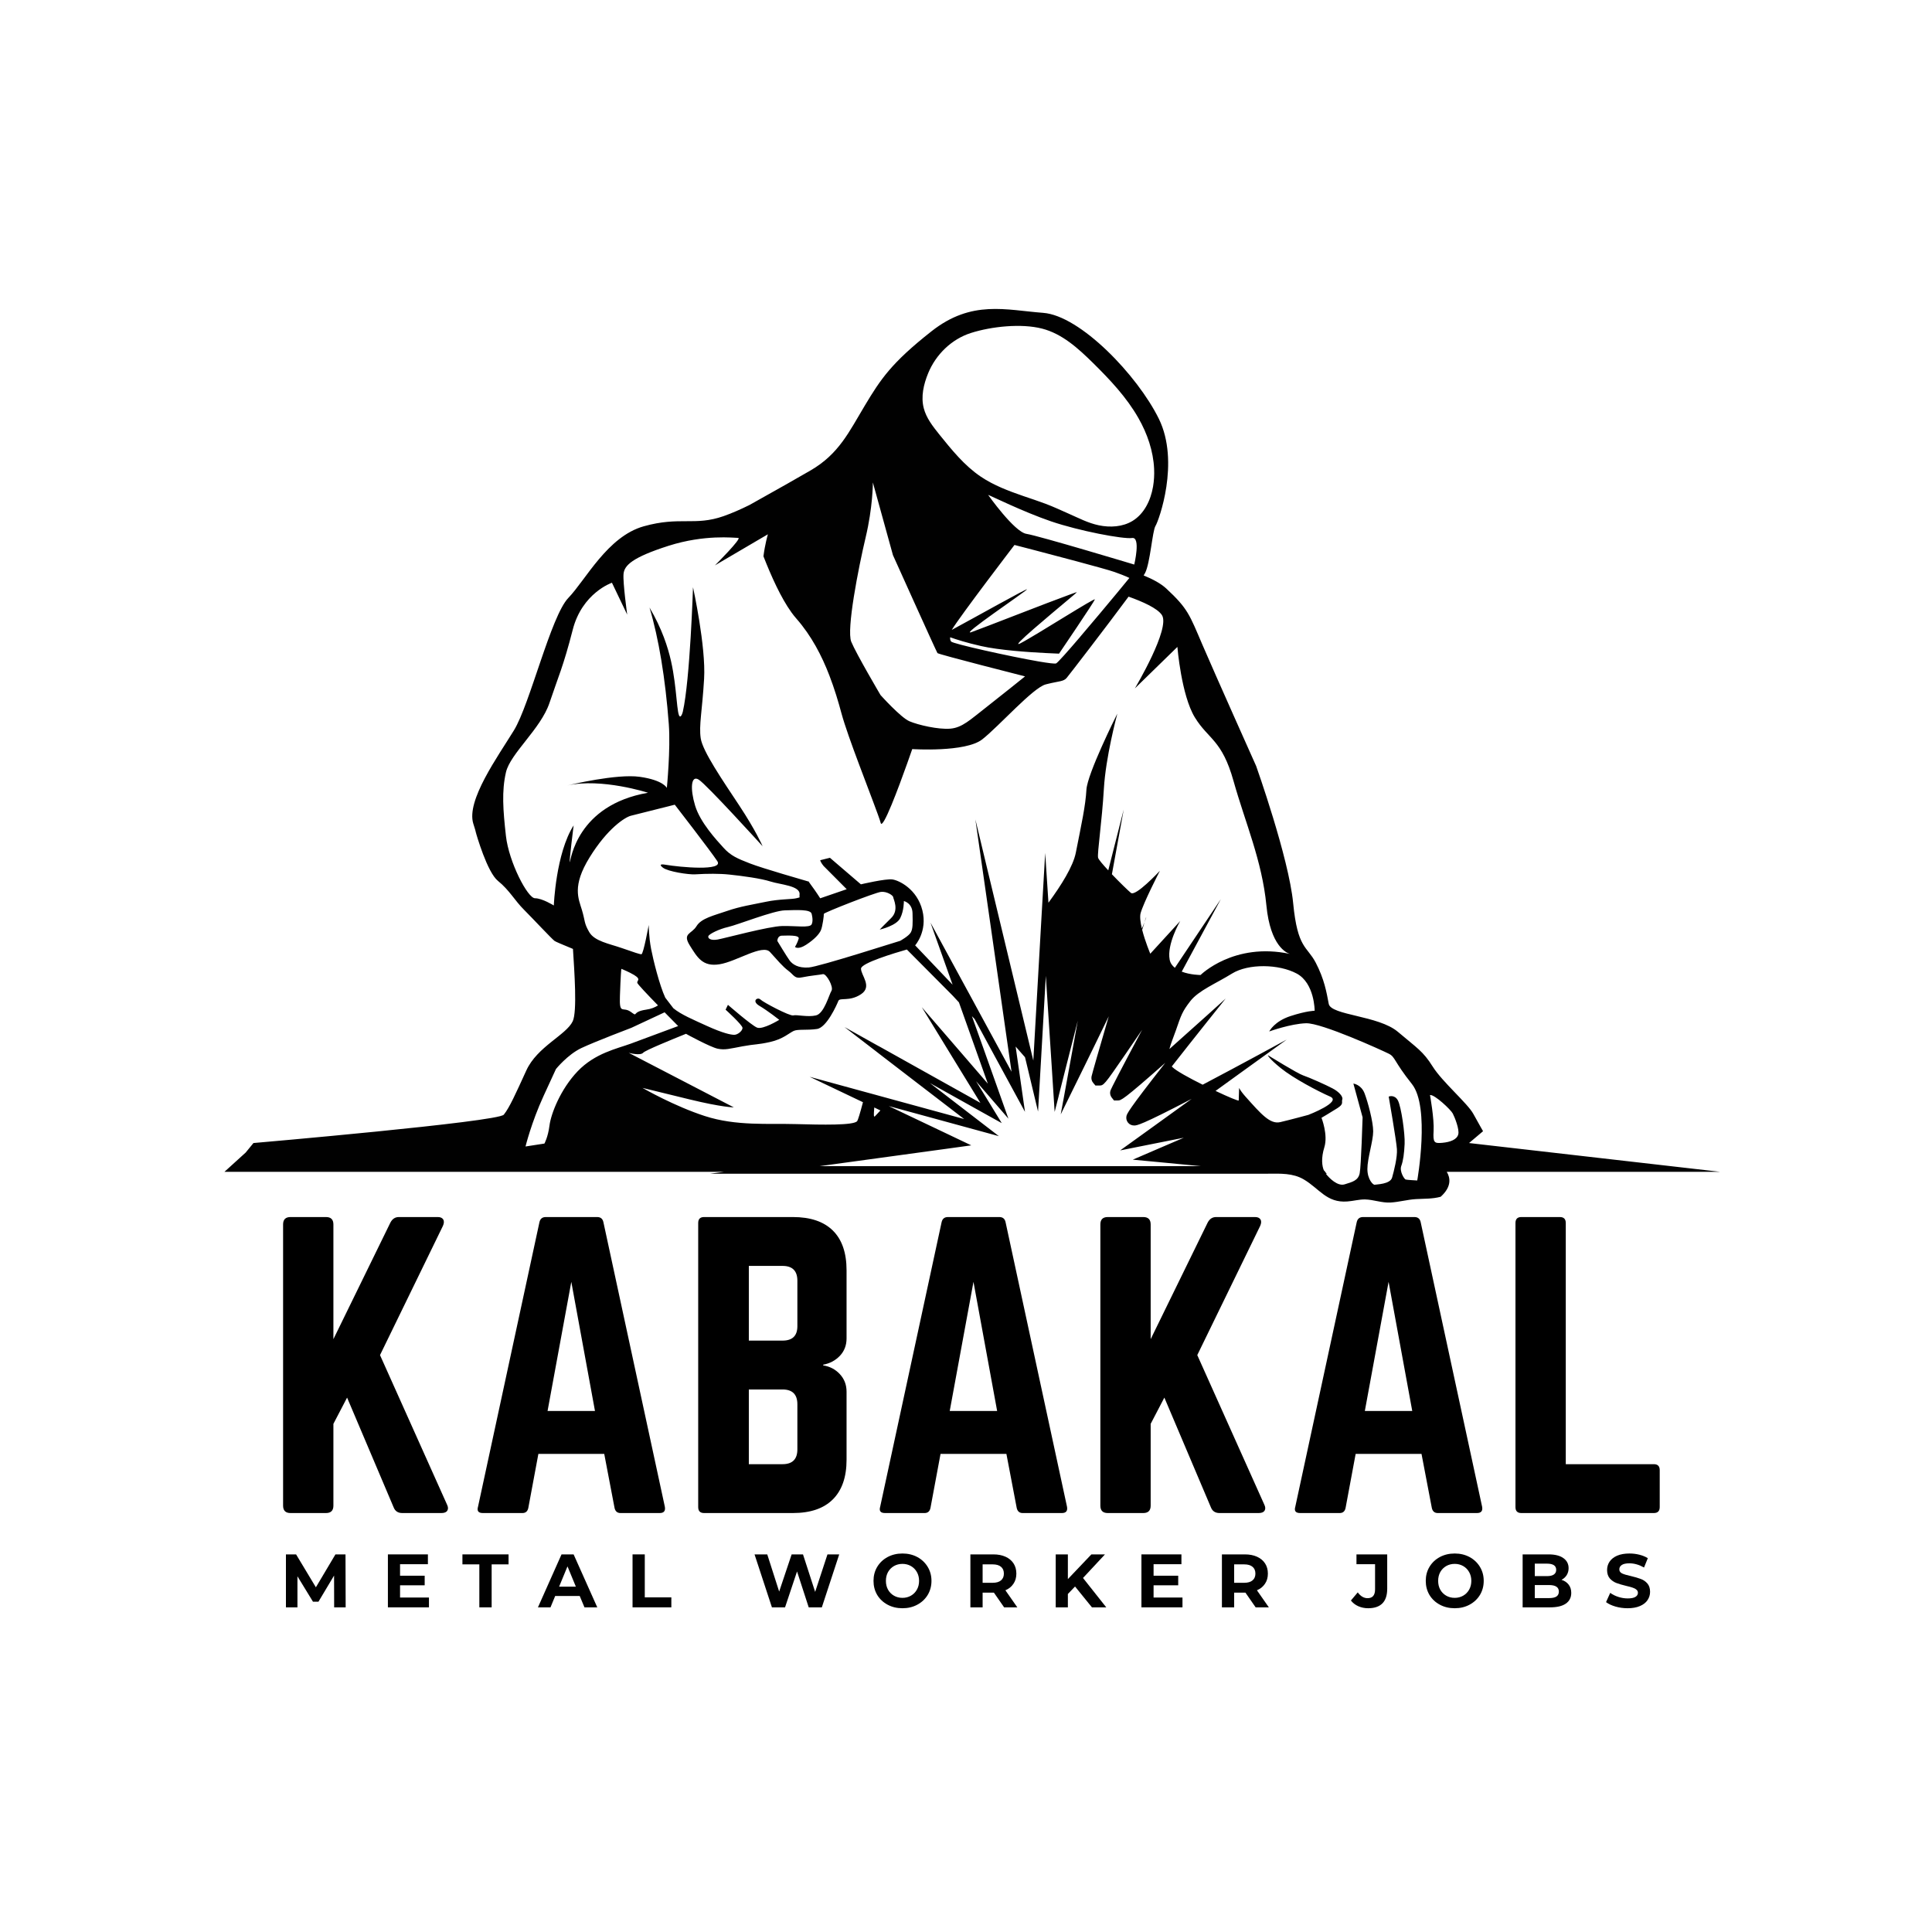 <svg xmlns="http://www.w3.org/2000/svg" xmlns:xlink="http://www.w3.org/1999/xlink" width="500" zoomAndPan="magnify" viewBox="0 0 375 375" height="500" preserveAspectRatio="xMidYMid meet" version="1.0"><defs><g/><clipPath id="4ed269c237"><path d="M 43.562 59 L 333.812 59 L 333.812 233.586 L 43.562 233.586 Z M 43.562 59 " clip-rule="nonzero"/></clipPath></defs><path fill="#010101" d="M 157.074 171.125 C 157.074 171.125 156.922 170.973 156.984 171.102 C 157.039 171.113 157.074 171.125 157.074 171.125 Z M 157.074 171.125 " fill-opacity="1" fill-rule="nonzero"/><path fill="#010101" d="M 179.602 207 C 179.578 207.008 179.578 207.008 179.602 207 C 179.613 207 179.602 207 179.602 207 Z M 179.602 207 " fill-opacity="1" fill-rule="nonzero"/><path fill="#010101" d="M 222.461 178.117 C 222.473 178.039 222.484 178.008 222.473 178.008 C 222.461 178.008 222.332 178.379 222.133 179.031 C 222.309 178.605 222.418 178.289 222.461 178.117 Z M 222.461 178.117 " fill-opacity="1" fill-rule="nonzero"/><g clip-path="url(#4ed269c237)"><path fill="#010101" d="M 333.812 227.441 L 285.152 221.863 L 285.141 221.863 L 287.859 219.566 C 287.859 219.566 287.105 218.262 285.973 216.203 C 284.848 214.145 279.965 210.016 278.086 207.02 C 276.207 204.027 275.086 203.461 271.328 200.277 C 267.57 197.09 258.32 197.09 257.906 194.844 C 257.48 192.59 257.055 190.062 255.375 186.84 C 253.68 183.605 251.859 184.172 251.004 175.316 C 250.152 166.473 243.82 148.688 243.82 148.688 C 243.82 148.688 235.938 131.078 233.402 125.176 C 230.871 119.273 230.586 118.148 226.359 114.219 C 225.32 113.262 223.762 112.422 221.98 111.691 C 222.113 111.496 222.199 111.332 222.254 111.234 C 223.258 109.309 223.672 103.043 224.285 102.074 C 224.906 101.094 229.066 89.703 224.93 81.285 C 220.781 72.855 209.684 61.258 202.477 60.723 C 195.27 60.188 188.633 58.141 180.812 64.293 C 172.984 70.457 170.93 73.617 167.871 78.703 C 164.816 83.789 162.852 88.102 157.336 91.305 C 155.992 92.078 154.551 92.906 153.133 93.711 C 153.121 93.723 153.109 93.723 153.086 93.734 C 153.078 93.742 153.055 93.742 153.043 93.766 C 149.977 95.496 147.039 97.141 145.543 97.98 C 145.52 97.992 145.496 98.012 145.465 98.023 C 143.816 98.84 142.07 99.613 140.453 100.18 C 134.82 102.152 132 100.18 124.957 102.152 C 117.914 104.121 113.699 112.543 110.312 116.059 C 106.93 119.566 102.855 136.707 99.754 141.762 C 96.652 146.816 90.449 155.387 91.871 159.883 C 92.242 161.082 92.438 161.703 92.527 161.996 C 92.426 161.734 92.273 161.27 92.199 161.016 C 92.504 162.148 94.578 169.305 96.652 170.98 C 98.902 172.801 99.887 174.773 101.719 176.59 C 103.543 178.422 107.07 182.211 107.641 182.637 C 107.824 182.777 109.277 183.387 111.211 184.184 C 111.484 188.539 112.051 196.348 111.164 198.23 C 109.898 200.898 104.266 203.145 102.156 207.781 C 100.039 212.41 98.914 214.938 97.789 216.355 C 96.664 217.758 49.195 221.863 49.195 221.863 L 47.688 223.707 L 43.562 227.453 L 140.508 227.453 L 137.789 227.824 L 246.113 227.824 C 246.125 227.824 246.156 227.812 246.168 227.812 C 248.527 227.801 250.93 227.68 253.035 228.91 C 256.094 230.699 257.492 233.527 261.531 233.203 C 262.691 233.117 263.77 232.801 264.941 232.809 C 266.621 232.844 268.195 233.508 269.918 233.41 C 271.566 233.312 273.172 232.844 274.832 232.746 C 276.516 232.648 278.074 232.723 279.637 232.289 C 281.855 230.293 281.473 228.531 280.816 227.453 L 333.812 227.453 Z M 180.156 72.441 C 181.652 68.805 184.699 65.82 188.48 64.621 C 192.465 63.359 198.23 62.746 202.258 63.781 C 206.156 64.773 209.281 67.617 212.141 70.438 C 215.441 73.691 218.672 77.113 220.965 81.145 C 222.691 84.16 223.859 87.57 224.012 91 C 224.066 92.152 224 93.32 223.805 94.461 C 223.355 97.078 222.113 99.699 219.852 101.094 C 217.918 102.281 215.484 102.422 213.266 101.957 C 211.172 101.52 209.348 100.539 207.402 99.691 C 205.918 99.035 204.488 98.363 202.949 97.785 C 201.516 97.25 200.066 96.77 198.625 96.281 C 195.762 95.289 192.902 94.223 190.379 92.523 C 187.18 90.367 184.723 87.309 182.297 84.301 C 181.062 82.754 179.797 81.152 179.305 79.246 C 178.715 76.992 179.273 74.598 180.156 72.441 Z M 206.836 119.621 C 203.438 121.699 199.508 124.129 198.023 124.883 C 195.75 126.035 204.062 119.152 207.543 116.223 C 208.406 115.504 208.965 115.023 209.008 114.961 C 209.051 114.906 208.559 115.059 207.707 115.383 C 203.547 116.887 190.664 121.953 188.566 122.691 C 186.043 123.586 199.027 114.859 199.332 114.402 C 199.594 114.023 189.059 119.938 184.734 122.266 C 186.523 119.348 196.91 105.777 196.91 105.777 C 196.91 105.777 203.285 107.422 208.801 108.902 C 212.285 109.84 215.418 110.699 216.336 111.027 C 218.715 111.879 219.207 112.184 219.207 112.184 C 219.207 112.184 218.246 113.359 216.828 115.078 C 214.883 117.422 212.086 120.773 209.684 123.574 L 209.684 123.586 C 207.305 126.371 205.316 128.617 204.988 128.77 C 204.762 128.867 203.484 128.703 201.66 128.398 C 195.938 127.406 184.906 124.945 184.613 124.523 C 184.418 124.25 184.395 123.977 184.426 123.695 C 185.617 124.117 187.594 124.762 190.445 125.402 C 193.863 126.188 199.629 126.59 202.957 126.754 C 204.52 126.84 205.559 126.875 205.559 126.875 C 205.559 126.875 212.383 116.82 212.512 116.352 C 212.566 116.137 209.926 117.738 206.836 119.621 Z M 199.234 103.621 C 196.887 103.262 191.797 96.062 191.797 96.062 C 192.16 96.152 198.535 99.32 203.996 101.191 C 209.465 103.055 218.027 104.68 219.742 104.426 C 221.457 104.176 220.156 109.578 220.156 109.578 C 220.156 109.578 201.57 103.98 199.234 103.621 Z M 168.027 104.285 C 169.402 98.492 169.422 93.93 169.422 93.645 L 173.32 107.75 C 173.32 107.75 181.773 126.527 181.961 126.766 C 182.145 127.016 198.961 131.285 198.961 131.285 C 198.961 131.285 194.082 135.215 191.23 137.438 C 188.371 139.648 186.773 141.25 184.438 141.434 C 182.113 141.621 178.234 140.727 176.52 139.996 C 174.816 139.27 170.91 134.91 170.91 134.91 C 170.91 134.91 166.191 126.906 165.23 124.566 C 164.27 122.223 166.605 110.285 168.027 104.285 Z M 110.598 167.332 C 110.414 167.605 111.34 160.211 111.34 160.211 C 107.879 165.645 107.496 175.754 107.496 175.754 C 107.496 175.754 105.246 174.348 103.84 174.348 C 102.418 174.348 98.773 167.324 98.203 162.27 C 97.637 157.215 97.363 153.566 98.203 149.91 C 99.043 146.25 104.965 141.48 106.656 136.426 C 108.348 131.371 109.332 129.402 111.164 122.246 C 112.988 115.078 118.777 113.109 118.777 113.109 L 121.738 119.293 C 121.738 119.293 120.883 113.109 121.027 111.418 C 121.168 109.742 122.719 108.195 129.762 105.941 C 136.805 103.699 142.43 104.406 143.281 104.406 C 144.121 104.406 138.77 109.742 138.77 109.742 L 139.668 109.207 L 147.016 104.895 L 149.047 103.707 C 149.004 103.859 148.48 105.648 148.184 107.977 C 149.691 111.824 151.559 116.004 153.621 118.867 C 153.93 119.305 154.254 119.695 154.574 120.066 C 157.512 123.41 159.52 127.309 160.973 131.09 C 161.977 133.691 162.73 136.23 163.332 138.473 C 163.965 140.805 165.328 144.594 166.738 148.352 C 168.648 153.492 170.645 158.555 170.941 159.73 C 171.312 161.234 174.469 152.719 176.094 148.156 C 176.676 146.531 177.066 145.398 177.066 145.398 C 177.066 145.398 187.41 146.074 190.664 143.504 C 193.918 140.945 200.492 133.496 202.969 132.844 C 203.109 132.797 203.242 132.766 203.375 132.742 C 205.559 132.199 206.43 132.297 207.031 131.59 C 207.488 131.055 214.695 121.699 219.055 115.809 C 221.719 116.758 224.656 118.043 225.531 119.391 C 227.191 121.973 220.461 133.301 220.277 133.617 L 228.531 125.566 C 228.531 125.566 229.285 134.934 231.918 139.246 C 234.551 143.547 237.18 143.547 239.43 151.605 C 241.691 159.656 244.969 167.062 245.809 175.762 C 246.574 183.66 249.762 184.977 250.363 185.152 C 239.473 182.832 233.031 189.246 233.031 189.246 C 233.031 189.246 231.066 189.246 229.375 188.594 C 233.316 181.273 236.723 174.98 236.961 174.523 C 236.668 174.957 232.672 180.957 228.043 187.852 C 227.527 187.449 227.145 186.926 227.027 186.242 C 226.48 183.32 228.938 179 229.09 178.758 L 223.27 185.117 C 223.27 185.117 222.266 182.734 221.695 180.48 C 221.871 179.914 222.023 179.41 222.145 179.031 C 222.012 179.367 221.84 179.762 221.633 180.219 C 221.359 179.043 221.207 177.93 221.391 177.246 C 221.938 175.25 224.941 169.391 225.137 169.023 C 224.832 169.328 220.418 174.043 219.512 173.312 C 219.031 172.922 217.34 171.289 215.82 169.695 L 218.113 157.117 L 215.113 168.934 C 214.055 167.801 213.199 166.801 213.137 166.473 C 212.949 165.625 213.891 159.449 214.262 153.09 C 214.621 146.957 216.719 139.117 216.871 138.516 C 216.531 139.191 211.062 150.18 210.875 153.273 C 210.691 156.465 209.938 159.828 208.812 165.527 C 208.289 168.152 206.027 171.777 203.504 175.219 L 202.871 165.559 L 202.215 176.906 L 200.566 205.855 L 195.531 184.91 L 189.32 159.047 L 193.348 187.145 L 195.348 201.141 L 195.512 202.281 L 196.34 208.023 L 190.16 196.652 L 188.141 192.926 L 187.801 192.309 L 180.605 179.074 L 184.898 191.129 L 177.754 183.625 L 177.625 183.496 C 177.625 183.496 180.059 180.805 179.031 176.688 C 177.996 172.574 174.523 170.883 173.211 170.699 C 171.891 170.516 167.098 171.648 167.098 171.648 L 161.09 166.496 L 159.203 166.965 C 159.301 167.434 159.859 168.086 159.859 168.086 L 164.344 172.594 L 159.203 174.359 C 159.203 174.359 158.309 172.953 157.465 171.832 C 157.137 171.395 157.008 171.199 156.953 171.113 C 156.023 170.84 148.02 168.543 145.629 167.617 C 143.094 166.637 141.816 166.082 140.422 164.535 C 139.012 162.988 135.91 159.625 134.926 156.387 C 133.945 153.164 134.086 150.344 135.637 151.336 C 137.168 152.305 147.684 163.883 148.02 164.25 C 147.945 164.078 146.668 161.16 143.523 156.398 C 140.277 151.488 136.379 145.824 136.008 143.297 C 135.637 140.77 136.293 138.047 136.664 131.773 C 137.047 125.5 134.512 113.98 134.512 113.98 C 134.512 113.98 133.945 131.961 132.535 138.145 C 132.438 138.539 132.23 139.082 132.012 139.07 C 131.324 139.062 131.445 133.605 130.242 128.301 C 129.641 125.652 128.508 122.051 126.07 117.922 C 127.863 123.934 129.141 131.633 129.816 140.574 C 130.176 145.441 129.434 152.938 129.434 152.938 C 129.434 152.938 128.781 151.434 124.184 150.781 C 119.707 150.148 110.609 152.336 110.117 152.457 C 116.777 150.965 125.777 153.871 125.777 153.871 C 111.91 156.281 110.785 167.051 110.598 167.332 Z M 147.41 195.238 C 149.004 196.172 151.254 197.949 151.254 197.949 C 151.254 197.949 148.055 199.918 146.93 199.453 C 145.805 198.973 141.293 195.039 141.293 195.039 L 140.836 195.977 C 140.836 195.977 144.121 198.941 144.121 199.516 C 144.121 200.105 143.172 200.855 142.527 200.855 C 141.871 200.855 140.367 200.574 137.078 199.07 C 134.555 197.914 132.207 196.938 130.703 195.703 L 129.129 193.648 C 128.004 191.23 126.793 186.328 126.379 184.184 C 125.918 181.754 125.918 179.531 125.918 179.531 C 125.918 179.531 124.883 185.219 124.5 185.219 C 124.129 185.219 123.09 184.848 120.656 184.008 C 118.219 183.16 115.391 182.691 114.367 180.914 C 113.328 179.129 113.613 178.844 112.957 176.645 C 112.301 174.445 110.98 172.008 114.453 166.398 C 117.926 160.777 121.309 158.633 122.434 158.34 C 123.559 158.066 130.973 156.191 130.973 156.191 C 130.973 156.191 137.918 165.156 139.23 167.148 C 140.551 169.133 131.914 168.312 129.195 167.848 C 127.938 167.629 128.113 167.977 128.672 168.414 C 129.652 169.184 133.727 169.797 134.961 169.707 C 137.223 169.566 139.699 169.555 141.535 169.75 C 144.156 170.023 147.684 170.504 149.559 171.102 C 151.438 171.711 155.379 171.906 155.195 173.629 C 155.117 174.348 155.469 174.098 154.629 174.336 C 153.785 174.578 151.285 174.477 148.621 175.043 C 145.945 175.602 143.695 175.926 141.109 176.82 C 138.52 177.715 136.129 178.227 135.191 179.77 C 134.25 181.316 132.414 181.121 133.867 183.473 C 135.332 185.816 136.359 187.688 139.645 187.168 C 142.934 186.656 148 183.191 149.449 184.781 C 150.902 186.371 151.887 187.59 153.023 188.43 C 154.148 189.277 154.199 190.031 155.75 189.691 C 157.301 189.367 159.082 189.227 159.738 189.082 C 160.395 188.953 161.855 191.578 161.387 192.316 C 160.918 193.059 159.977 196.719 158.383 197.09 C 156.789 197.469 154.629 196.902 153.973 197.09 C 153.316 197.273 148.164 194.562 147.594 193.996 C 147.027 193.461 145.824 194.301 147.41 195.238 Z M 123.703 190.781 C 123.766 191.031 125.645 193.027 127.719 195.148 C 127.164 195.508 126.41 195.836 125.395 195.977 C 122.434 196.402 123.984 197.523 122.434 196.402 C 120.883 195.281 120.188 197.098 120.328 193.309 C 120.457 189.539 120.578 188.047 120.613 188.047 C 121.332 188.352 121.91 188.613 122.293 188.812 C 124.828 190.086 123.559 190.227 123.703 190.781 Z M 157.543 177.398 C 157.543 177.398 157.914 178.66 157.543 179.41 C 157.172 180.152 154.484 179.684 151.863 179.738 C 149.234 179.781 140.648 182.125 139.285 182.363 C 137.918 182.602 137.352 182.125 137.492 181.711 C 137.637 181.285 139.559 180.328 141.336 179.926 C 143.129 179.52 150.117 176.754 152.324 176.699 C 154.539 176.645 157.391 176.449 157.543 177.398 Z M 156.965 187.789 C 154.91 187.93 153.828 187.176 153.273 186.438 C 152.715 185.684 150.883 182.637 150.883 182.637 C 150.883 182.637 150.883 181.613 151.777 181.613 C 152.672 181.613 155.262 181.414 155.02 182.211 C 154.789 183.016 154.309 183.801 154.309 183.801 C 154.309 183.801 154.879 184.41 156.473 183.375 C 158.066 182.34 159.008 181.316 159.332 180.566 C 159.66 179.824 159.945 177.613 159.902 177.387 C 159.902 177.137 169.805 173.258 170.984 173.117 C 172.164 172.977 173.375 173.824 173.375 174.152 C 173.375 174.477 174.598 176.625 172.949 178.215 C 171.445 179.684 170.844 180.336 170.754 180.438 C 170.941 180.391 174.012 179.664 174.73 178.215 C 175.484 176.711 175.441 174.891 175.441 174.891 C 175.441 174.891 177.09 175.262 177.121 177.277 C 177.176 179.293 177.176 180.273 176.793 180.969 C 176.422 181.676 174.73 182.613 174.73 182.613 C 174.535 182.637 159.016 187.645 156.965 187.789 Z M 106.656 218.457 C 106.371 220.711 105.672 221.965 105.672 221.965 L 102.004 222.531 C 102.004 222.531 103.129 217.891 105.52 212.695 C 107.91 207.5 107.91 207.5 107.91 207.5 C 107.91 207.5 110.172 204.691 112.848 203.426 C 115.523 202.164 122.555 199.496 122.555 199.496 L 129 196.488 C 129.969 197.48 130.898 198.426 131.629 199.156 C 129.25 200.051 124.402 201.848 122.414 202.578 C 119.738 203.559 115.512 204.406 112.137 207.914 C 108.773 211.43 106.941 216.211 106.656 218.457 Z M 136.816 216.625 C 130.93 214.719 125.066 211.367 124.707 211.16 C 124.957 211.215 127.797 211.922 133.836 213.391 C 140.18 214.938 142.43 214.938 142.43 214.938 L 122.031 204.352 C 122.238 204.406 124.301 204.941 124.836 204.34 C 125.254 203.863 130.492 201.738 133.148 200.66 C 133.246 200.727 137.941 203.285 139.328 203.559 C 140.746 203.84 141.59 203.559 144.121 203.09 C 146.656 202.621 146.938 202.816 149.473 202.25 C 152.008 201.684 153.23 200.465 154.07 200.094 C 154.91 199.723 156.691 200.008 158.578 199.723 C 160.457 199.453 162.422 195.039 162.719 194.289 C 162.992 193.547 164.871 194.473 167.121 192.98 C 169.379 191.48 167.121 189.324 167.121 188.016 C 167.121 186.926 173.738 184.957 176.02 184.301 L 176.031 184.312 L 184.93 193.266 L 186.129 194.562 L 189.211 203.219 L 191.742 210.344 L 186.523 204.297 L 178.922 195.496 L 184.734 204.996 L 190.293 214.066 L 182.387 209.656 L 170.941 203.262 L 170.219 202.871 L 163.918 199.352 L 169.949 203.992 L 170.777 204.637 L 178.355 210.461 L 187.137 217.203 L 173.113 213.371 L 169.938 212.5 L 168.016 211.977 L 157.148 209.004 L 167.5 213.938 C 166.965 215.973 166.539 217.41 166.367 217.617 C 165.668 218.457 159.605 218.324 154.398 218.184 C 149.188 218.031 142.898 218.598 136.816 216.625 Z M 170.887 215.539 C 169.676 216.801 169.707 216.965 169.621 216.484 C 169.598 216.375 169.633 215.832 169.695 214.961 Z M 158.996 226.363 L 183.719 222.977 L 188.523 222.312 L 184.156 220.23 L 172.504 214.688 L 186.773 218.586 L 193.883 220.527 L 188.051 216.039 L 180.496 210.223 L 189.602 215.309 L 194.441 218 L 191.559 213.281 L 189.449 209.852 L 190.664 211.258 L 195.73 217.129 L 193.141 209.832 L 190.586 202.652 L 188.652 197.242 L 189.168 197.785 L 191.59 202.262 L 195.086 208.699 L 198.949 215.809 L 197.805 207.816 L 197.27 204.09 L 197.137 203.133 L 198.949 205.203 L 199.168 206.082 L 199.191 206.184 L 201.484 215.754 L 201.879 208.938 L 201.898 208.555 L 202.051 205.93 L 202.992 189.41 L 204.117 206.672 L 204.422 211.43 L 204.434 211.629 L 204.707 215.82 L 205.492 212.738 L 205.504 212.66 L 206.953 206.934 L 209.195 198.121 L 207.754 206.074 L 206.375 213.652 L 206.367 213.664 L 205.887 216.301 L 210.48 206.965 C 210.668 206.574 212.754 202.348 215.211 197.262 C 213.465 203.23 211.977 208.395 211.867 208.938 C 211.781 209.371 211.891 209.832 212.176 210.168 L 212.621 210.703 L 213.309 210.703 C 214.238 210.703 214.262 210.703 218.434 204.637 C 219.359 203.297 220.441 201.707 221.688 199.875 C 217.688 207.367 215.625 211.344 215.516 211.758 C 215.395 212.203 215.504 212.672 215.777 213.031 L 216.227 213.598 L 216.938 213.598 C 217.602 213.598 217.918 213.598 226.176 206.301 C 218.848 215.645 218.738 216.191 218.641 216.66 C 218.551 217.094 218.66 217.551 218.945 217.902 C 219.23 218.262 219.664 218.457 220.145 218.457 C 220.66 218.457 221.391 218.457 231.297 213.293 L 222.844 219.395 L 217.426 223.293 L 223.98 221.984 L 229.777 220.832 L 225.059 222.855 L 219.875 225.09 L 225.496 225.621 L 233.109 226.352 L 158.996 226.352 Z M 275.086 229.129 C 275.086 229.129 273.109 229.031 272.836 228.945 C 272.551 228.848 271.613 227.355 271.984 226.32 C 272.363 225.297 272.551 223.891 272.637 222.016 C 272.734 220.145 271.984 214.809 271.328 213.586 C 270.672 212.379 269.547 212.848 269.547 212.848 C 269.547 212.848 271.043 221.449 271.141 223.051 C 271.242 224.641 270.574 227.266 270.203 228.574 C 269.832 229.879 267.102 229.879 266.828 229.957 C 266.543 230.035 265.41 228.953 265.41 226.887 C 265.41 224.828 266.535 221.449 266.535 219.59 C 266.535 217.715 265.496 213.871 264.852 212.195 C 264.195 210.504 262.691 210.32 262.691 210.32 L 264.48 216.875 C 264.48 216.875 264.195 226.332 263.914 227.734 C 263.629 229.141 262.504 229.414 260.996 229.879 C 259.652 230.305 258.016 228.703 257.352 227.824 L 257.535 227.824 C 257.352 227.66 257.199 227.465 257.055 227.223 L 256.98 227.211 C 256.598 226.352 256.398 224.805 257.055 222.684 C 257.809 220.254 256.5 216.965 256.5 216.965 C 256.5 216.965 258.277 215.93 259.59 215.09 C 260.898 214.254 260.344 213.969 260.539 213.402 C 260.723 212.848 259.883 211.898 258.648 211.258 C 257.438 210.605 254.051 209.102 252.926 208.73 C 251.824 208.359 246.309 204.941 246.082 204.809 C 246.094 204.875 246.332 205.484 248.602 207.324 C 251.039 209.297 255.832 211.824 258.18 212.848 C 260.527 213.871 253.953 216.398 253.953 216.398 C 253.953 216.398 250.473 217.344 248.504 217.801 C 246.527 218.281 244.75 216.211 241.746 212.848 C 241.168 212.195 240.762 211.648 240.512 211.172 C 240.469 212.41 240.434 213.457 240.434 213.598 C 240.434 213.762 238.402 212.914 235.938 211.746 L 240.336 208.566 L 240.621 208.359 L 249.75 201.781 C 249.246 202.055 241.078 206.52 233.438 210.539 C 230.824 209.242 228.305 207.859 227.57 207.129 C 227.527 207.086 227.484 207.043 227.441 207 C 232.223 200.898 237.605 194.191 237.902 193.82 C 237.586 194.105 232.211 198.973 226.98 203.621 C 227.254 202.535 227.77 201.336 228.227 200.027 C 229.266 197.023 229.449 196.371 231.043 194.312 C 232.648 192.254 235.938 190.945 239.125 188.973 C 242.312 187.004 248.223 187.102 251.703 188.973 C 255.176 190.848 255.176 196.184 255.176 196.184 C 255.176 196.184 253.672 196.184 250.48 197.219 C 247.402 198.223 246.418 200.082 246.363 200.203 C 246.484 200.16 250.523 198.711 253.496 198.613 C 256.5 198.516 268.238 203.863 269.547 204.516 C 270.859 205.168 270.477 205.922 274.059 210.418 C 277.617 214.906 275.086 229.129 275.086 229.129 Z M 281.984 216.137 C 282.348 216.832 283.316 219.23 283.043 220.199 C 282.773 221.191 281.504 221.68 279.945 221.82 C 278.402 221.953 278.121 221.82 278.262 219.5 C 278.402 217.184 277.562 212.543 277.562 212.543 C 278.457 212.41 281.637 215.43 281.984 216.137 Z M 281.984 216.137 " fill-opacity="1" fill-rule="nonzero"/></g><g fill="#000000" fill-opacity="1"><g transform="translate(51.354, 293.68)"><g><path d="M 34.328 0 L 26.719 0 C 25.906 0 25.352 -0.359 25.062 -1.078 L 16.016 -22.406 L 13.359 -17.312 L 13.359 -1.438 C 13.359 -0.477 12.879 0 11.922 0 L 5.031 0 C 4.07 0 3.594 -0.477 3.594 -1.438 L 3.594 -56.016 C 3.594 -56.973 4.07 -57.453 5.031 -57.453 L 11.922 -57.453 C 12.879 -57.453 13.359 -56.973 13.359 -56.016 L 13.359 -33.75 L 24.422 -56.375 C 24.797 -57.094 25.344 -57.453 26.062 -57.453 L 33.609 -57.453 C 34.129 -57.453 34.484 -57.297 34.672 -56.984 C 34.867 -56.672 34.848 -56.25 34.609 -55.719 L 22.406 -30.656 L 35.406 -1.656 C 35.645 -1.176 35.664 -0.781 35.469 -0.469 C 35.281 -0.156 34.898 0 34.328 0 Z M 34.328 0 "/></g></g></g><g fill="#000000" fill-opacity="1"><g transform="translate(89.844, 293.68)"><g><path d="M 38.203 0 L 30.594 0 C 29.969 0 29.582 -0.332 29.438 -1 L 27.438 -11.484 L 14.656 -11.484 L 12.703 -1 C 12.566 -0.332 12.188 0 11.562 0 L 3.875 0 C 3.008 0 2.695 -0.406 2.938 -1.219 L 14.859 -56.438 C 15.004 -57.113 15.414 -57.453 16.094 -57.453 L 26.062 -57.453 C 26.738 -57.453 27.145 -57.113 27.281 -56.438 L 39.203 -1.219 C 39.348 -0.406 39.016 0 38.203 0 Z M 25.641 -19.812 L 21.047 -44.875 L 16.438 -19.812 Z M 25.641 -19.812 "/></g></g></g><g fill="#000000" fill-opacity="1"><g transform="translate(131.926, 293.68)"><g><path d="M 32.391 -47.109 L 32.391 -33.891 C 32.391 -32.555 31.957 -31.43 31.094 -30.516 C 30.227 -29.609 29.148 -29.035 27.859 -28.797 L 27.859 -28.656 C 29.148 -28.457 30.227 -27.891 31.094 -26.953 C 31.957 -26.023 32.391 -24.891 32.391 -23.547 L 32.391 -10.344 C 32.391 -6.988 31.504 -4.426 29.734 -2.656 C 27.961 -0.883 25.375 0 21.969 0 L 4.734 0 C 3.973 0 3.594 -0.383 3.594 -1.156 L 3.594 -56.297 C 3.594 -57.066 3.973 -57.453 4.734 -57.453 L 21.969 -57.453 C 25.375 -57.453 27.961 -56.578 29.734 -54.828 C 31.504 -53.078 32.391 -50.504 32.391 -47.109 Z M 22.844 -36.266 L 22.844 -45.094 C 22.844 -47.008 21.883 -47.969 19.969 -47.969 L 13.422 -47.969 L 13.422 -33.469 L 19.969 -33.469 C 21.883 -33.469 22.844 -34.398 22.844 -36.266 Z M 22.844 -12.359 L 22.844 -21.109 C 22.844 -23.023 21.883 -23.984 19.969 -23.984 L 13.422 -23.984 L 13.422 -9.484 L 19.969 -9.484 C 21.883 -9.484 22.844 -10.441 22.844 -12.359 Z M 22.844 -12.359 "/></g></g></g><g fill="#000000" fill-opacity="1"><g transform="translate(167.903, 293.68)"><g><path d="M 38.203 0 L 30.594 0 C 29.969 0 29.582 -0.332 29.438 -1 L 27.438 -11.484 L 14.656 -11.484 L 12.703 -1 C 12.566 -0.332 12.188 0 11.562 0 L 3.875 0 C 3.008 0 2.695 -0.406 2.938 -1.219 L 14.859 -56.438 C 15.004 -57.113 15.414 -57.453 16.094 -57.453 L 26.062 -57.453 C 26.738 -57.453 27.145 -57.113 27.281 -56.438 L 39.203 -1.219 C 39.348 -0.406 39.016 0 38.203 0 Z M 25.641 -19.812 L 21.047 -44.875 L 16.438 -19.812 Z M 25.641 -19.812 "/></g></g></g><g fill="#000000" fill-opacity="1"><g transform="translate(209.985, 293.68)"><g><path d="M 34.328 0 L 26.719 0 C 25.906 0 25.352 -0.359 25.062 -1.078 L 16.016 -22.406 L 13.359 -17.312 L 13.359 -1.438 C 13.359 -0.477 12.879 0 11.922 0 L 5.031 0 C 4.07 0 3.594 -0.477 3.594 -1.438 L 3.594 -56.016 C 3.594 -56.973 4.07 -57.453 5.031 -57.453 L 11.922 -57.453 C 12.879 -57.453 13.359 -56.973 13.359 -56.016 L 13.359 -33.75 L 24.422 -56.375 C 24.797 -57.094 25.344 -57.453 26.062 -57.453 L 33.609 -57.453 C 34.129 -57.453 34.484 -57.297 34.672 -56.984 C 34.867 -56.672 34.848 -56.25 34.609 -55.719 L 22.406 -30.656 L 35.406 -1.656 C 35.645 -1.176 35.664 -0.781 35.469 -0.469 C 35.281 -0.156 34.898 0 34.328 0 Z M 34.328 0 "/></g></g></g><g fill="#000000" fill-opacity="1"><g transform="translate(248.476, 293.68)"><g><path d="M 38.203 0 L 30.594 0 C 29.969 0 29.582 -0.332 29.438 -1 L 27.438 -11.484 L 14.656 -11.484 L 12.703 -1 C 12.566 -0.332 12.188 0 11.562 0 L 3.875 0 C 3.008 0 2.695 -0.406 2.938 -1.219 L 14.859 -56.438 C 15.004 -57.113 15.414 -57.453 16.094 -57.453 L 26.062 -57.453 C 26.738 -57.453 27.145 -57.113 27.281 -56.438 L 39.203 -1.219 C 39.348 -0.406 39.016 0 38.203 0 Z M 25.641 -19.812 L 21.047 -44.875 L 16.438 -19.812 Z M 25.641 -19.812 "/></g></g></g><g fill="#000000" fill-opacity="1"><g transform="translate(290.557, 293.68)"><g><path d="M 13.359 -9.484 L 13.359 -56.297 C 13.359 -57.066 12.973 -57.453 12.203 -57.453 L 4.734 -57.453 C 3.973 -57.453 3.594 -57.066 3.594 -56.297 L 3.594 -1.156 C 3.594 -0.383 3.973 0 4.734 0 L 30.453 0 C 31.211 0 31.594 -0.383 31.594 -1.156 L 31.594 -8.328 C 31.594 -9.098 31.211 -9.484 30.453 -9.484 Z M 13.359 -9.484 "/></g></g></g><g fill="#010101" fill-opacity="1"><g transform="translate(54.281, 311.986)"><g><path d="M 10.578 0 L 10.562 -6.172 L 7.531 -1.094 L 6.469 -1.094 L 3.453 -6.031 L 3.453 0 L 1.219 0 L 1.219 -10.281 L 3.188 -10.281 L 7.031 -3.891 L 10.828 -10.281 L 12.781 -10.281 L 12.812 0 Z M 10.578 0 "/></g></g></g><g fill="#010101" fill-opacity="1"><g transform="translate(74.072, 311.986)"><g><path d="M 9.188 -1.906 L 9.188 0 L 1.219 0 L 1.219 -10.281 L 8.984 -10.281 L 8.984 -8.375 L 3.578 -8.375 L 3.578 -6.141 L 8.359 -6.141 L 8.359 -4.281 L 3.578 -4.281 L 3.578 -1.906 Z M 9.188 -1.906 "/></g></g></g><g fill="#010101" fill-opacity="1"><g transform="translate(89.695, 311.986)"><g><path d="M 3.344 -8.344 L 0.062 -8.344 L 0.062 -10.281 L 9.016 -10.281 L 9.016 -8.344 L 5.734 -8.344 L 5.734 0 L 3.344 0 Z M 3.344 -8.344 "/></g></g></g><g fill="#010101" fill-opacity="1"><g transform="translate(104.54, 311.986)"><g><path d="M 7.984 -2.203 L 3.219 -2.203 L 2.312 0 L -0.125 0 L 4.453 -10.281 L 6.797 -10.281 L 11.391 0 L 8.906 0 Z M 7.234 -4.016 L 5.609 -7.953 L 3.984 -4.016 Z M 7.234 -4.016 "/></g></g></g><g fill="#010101" fill-opacity="1"><g transform="translate(121.558, 311.986)"><g><path d="M 1.219 -10.281 L 3.594 -10.281 L 3.594 -1.938 L 8.75 -1.938 L 8.75 0 L 1.219 0 Z M 1.219 -10.281 "/></g></g></g><g fill="#010101" fill-opacity="1"><g transform="translate(136.198, 311.986)"><g/></g></g><g fill="#010101" fill-opacity="1"><g transform="translate(146.127, 311.986)"><g><path d="M 16.766 -10.281 L 13.391 0 L 10.844 0 L 8.578 -6.969 L 6.25 0 L 3.703 0 L 0.328 -10.281 L 2.797 -10.281 L 5.109 -3.062 L 7.531 -10.281 L 9.734 -10.281 L 12.094 -3 L 14.484 -10.281 Z M 16.766 -10.281 "/></g></g></g><g fill="#010101" fill-opacity="1"><g transform="translate(168.97, 311.986)"><g><path d="M 6.203 0.172 C 5.129 0.172 4.164 -0.055 3.312 -0.516 C 2.457 -0.973 1.785 -1.602 1.297 -2.406 C 0.816 -3.219 0.578 -4.129 0.578 -5.141 C 0.578 -6.148 0.816 -7.055 1.297 -7.859 C 1.785 -8.672 2.457 -9.305 3.312 -9.766 C 4.164 -10.223 5.129 -10.453 6.203 -10.453 C 7.266 -10.453 8.223 -10.223 9.078 -9.766 C 9.93 -9.305 10.602 -8.672 11.094 -7.859 C 11.582 -7.055 11.828 -6.148 11.828 -5.141 C 11.828 -4.129 11.582 -3.219 11.094 -2.406 C 10.602 -1.602 9.93 -0.973 9.078 -0.516 C 8.223 -0.055 7.266 0.172 6.203 0.172 Z M 6.203 -1.844 C 6.805 -1.844 7.352 -1.984 7.844 -2.266 C 8.332 -2.547 8.719 -2.938 9 -3.438 C 9.281 -3.938 9.422 -4.504 9.422 -5.141 C 9.422 -5.773 9.281 -6.344 9 -6.844 C 8.719 -7.344 8.332 -7.734 7.844 -8.016 C 7.352 -8.297 6.805 -8.438 6.203 -8.438 C 5.586 -8.438 5.035 -8.297 4.547 -8.016 C 4.055 -7.734 3.672 -7.344 3.391 -6.844 C 3.117 -6.344 2.984 -5.773 2.984 -5.141 C 2.984 -4.504 3.117 -3.938 3.391 -3.438 C 3.672 -2.938 4.055 -2.547 4.547 -2.266 C 5.035 -1.984 5.586 -1.844 6.203 -1.844 Z M 6.203 -1.844 "/></g></g></g><g fill="#010101" fill-opacity="1"><g transform="translate(187.133, 311.986)"><g><path d="M 7.766 0 L 5.781 -2.859 L 3.594 -2.859 L 3.594 0 L 1.219 0 L 1.219 -10.281 L 5.672 -10.281 C 6.578 -10.281 7.363 -10.129 8.031 -9.828 C 8.707 -9.523 9.227 -9.094 9.594 -8.531 C 9.957 -7.977 10.141 -7.316 10.141 -6.547 C 10.141 -5.785 9.953 -5.129 9.578 -4.578 C 9.211 -4.023 8.691 -3.602 8.016 -3.312 L 10.328 0 Z M 7.719 -6.547 C 7.719 -7.129 7.531 -7.57 7.156 -7.875 C 6.789 -8.188 6.25 -8.344 5.531 -8.344 L 3.594 -8.344 L 3.594 -4.766 L 5.531 -4.766 C 6.25 -4.766 6.789 -4.922 7.156 -5.234 C 7.531 -5.547 7.719 -5.984 7.719 -6.547 Z M 7.719 -6.547 "/></g></g></g><g fill="#010101" fill-opacity="1"><g transform="translate(203.695, 311.986)"><g><path d="M 4.969 -4.047 L 3.578 -2.594 L 3.578 0 L 1.219 0 L 1.219 -10.281 L 3.578 -10.281 L 3.578 -5.484 L 8.141 -10.281 L 10.781 -10.281 L 6.516 -5.703 L 11.031 0 L 8.25 0 Z M 4.969 -4.047 "/></g></g></g><g fill="#010101" fill-opacity="1"><g transform="translate(220.331, 311.986)"><g><path d="M 9.188 -1.906 L 9.188 0 L 1.219 0 L 1.219 -10.281 L 8.984 -10.281 L 8.984 -8.375 L 3.578 -8.375 L 3.578 -6.141 L 8.359 -6.141 L 8.359 -4.281 L 3.578 -4.281 L 3.578 -1.906 Z M 9.188 -1.906 "/></g></g></g><g fill="#010101" fill-opacity="1"><g transform="translate(235.954, 311.986)"><g><path d="M 7.766 0 L 5.781 -2.859 L 3.594 -2.859 L 3.594 0 L 1.219 0 L 1.219 -10.281 L 5.672 -10.281 C 6.578 -10.281 7.363 -10.129 8.031 -9.828 C 8.707 -9.523 9.227 -9.094 9.594 -8.531 C 9.957 -7.977 10.141 -7.316 10.141 -6.547 C 10.141 -5.785 9.953 -5.129 9.578 -4.578 C 9.211 -4.023 8.691 -3.602 8.016 -3.312 L 10.328 0 Z M 7.719 -6.547 C 7.719 -7.129 7.531 -7.57 7.156 -7.875 C 6.789 -8.188 6.25 -8.344 5.531 -8.344 L 3.594 -8.344 L 3.594 -4.766 L 5.531 -4.766 C 6.25 -4.766 6.789 -4.922 7.156 -5.234 C 7.531 -5.547 7.719 -5.984 7.719 -6.547 Z M 7.719 -6.547 "/></g></g></g><g fill="#010101" fill-opacity="1"><g transform="translate(252.516, 311.986)"><g/></g></g><g fill="#010101" fill-opacity="1"><g transform="translate(262.445, 311.986)"><g><path d="M 3.109 0.172 C 2.422 0.172 1.785 0.039 1.203 -0.219 C 0.617 -0.477 0.141 -0.848 -0.234 -1.328 L 1.094 -2.906 C 1.645 -2.156 2.281 -1.781 3 -1.781 C 3.969 -1.781 4.453 -2.348 4.453 -3.484 L 4.453 -8.375 L 0.844 -8.375 L 0.844 -10.281 L 6.812 -10.281 L 6.812 -3.609 C 6.812 -2.348 6.5 -1.398 5.875 -0.766 C 5.25 -0.141 4.328 0.172 3.109 0.172 Z M 3.109 0.172 "/></g></g></g><g fill="#010101" fill-opacity="1"><g transform="translate(276.161, 311.986)"><g><path d="M 6.203 0.172 C 5.129 0.172 4.164 -0.055 3.312 -0.516 C 2.457 -0.973 1.785 -1.602 1.297 -2.406 C 0.816 -3.219 0.578 -4.129 0.578 -5.141 C 0.578 -6.148 0.816 -7.055 1.297 -7.859 C 1.785 -8.672 2.457 -9.305 3.312 -9.766 C 4.164 -10.223 5.129 -10.453 6.203 -10.453 C 7.266 -10.453 8.223 -10.223 9.078 -9.766 C 9.93 -9.305 10.602 -8.672 11.094 -7.859 C 11.582 -7.055 11.828 -6.148 11.828 -5.141 C 11.828 -4.129 11.582 -3.219 11.094 -2.406 C 10.602 -1.602 9.93 -0.973 9.078 -0.516 C 8.223 -0.055 7.266 0.172 6.203 0.172 Z M 6.203 -1.844 C 6.805 -1.844 7.352 -1.984 7.844 -2.266 C 8.332 -2.547 8.719 -2.938 9 -3.438 C 9.281 -3.938 9.422 -4.504 9.422 -5.141 C 9.422 -5.773 9.281 -6.344 9 -6.844 C 8.719 -7.344 8.332 -7.734 7.844 -8.016 C 7.352 -8.297 6.805 -8.438 6.203 -8.438 C 5.586 -8.438 5.035 -8.297 4.547 -8.016 C 4.055 -7.734 3.672 -7.344 3.391 -6.844 C 3.117 -6.344 2.984 -5.773 2.984 -5.141 C 2.984 -4.504 3.117 -3.938 3.391 -3.438 C 3.672 -2.938 4.055 -2.547 4.547 -2.266 C 5.035 -1.984 5.586 -1.844 6.203 -1.844 Z M 6.203 -1.844 "/></g></g></g><g fill="#010101" fill-opacity="1"><g transform="translate(294.323, 311.986)"><g><path d="M 8.766 -5.344 C 9.359 -5.156 9.82 -4.844 10.156 -4.406 C 10.488 -3.977 10.656 -3.445 10.656 -2.812 C 10.656 -1.906 10.301 -1.207 9.594 -0.719 C 8.895 -0.238 7.875 0 6.531 0 L 1.219 0 L 1.219 -10.281 L 6.25 -10.281 C 7.5 -10.281 8.457 -10.039 9.125 -9.562 C 9.801 -9.082 10.141 -8.43 10.141 -7.609 C 10.141 -7.109 10.02 -6.66 9.781 -6.266 C 9.539 -5.879 9.203 -5.57 8.766 -5.344 Z M 3.578 -8.484 L 3.578 -6.062 L 5.953 -6.062 C 6.535 -6.062 6.977 -6.164 7.281 -6.375 C 7.582 -6.582 7.734 -6.883 7.734 -7.281 C 7.734 -7.688 7.582 -7.988 7.281 -8.188 C 6.977 -8.383 6.535 -8.484 5.953 -8.484 Z M 6.359 -1.797 C 6.984 -1.797 7.453 -1.895 7.766 -2.094 C 8.086 -2.301 8.25 -2.625 8.25 -3.062 C 8.25 -3.906 7.617 -4.328 6.359 -4.328 L 3.578 -4.328 L 3.578 -1.797 Z M 6.359 -1.797 "/></g></g></g><g fill="#010101" fill-opacity="1"><g transform="translate(311.325, 311.986)"><g><path d="M 4.594 0.172 C 3.781 0.172 2.992 0.062 2.234 -0.156 C 1.484 -0.375 0.875 -0.66 0.406 -1.016 L 1.219 -2.812 C 1.656 -2.488 2.176 -2.227 2.781 -2.031 C 3.395 -1.832 4.004 -1.734 4.609 -1.734 C 5.285 -1.734 5.785 -1.832 6.109 -2.031 C 6.43 -2.227 6.594 -2.492 6.594 -2.828 C 6.594 -3.078 6.492 -3.281 6.297 -3.438 C 6.109 -3.602 5.863 -3.734 5.562 -3.828 C 5.27 -3.93 4.867 -4.039 4.359 -4.156 C 3.578 -4.344 2.938 -4.531 2.438 -4.719 C 1.938 -4.906 1.504 -5.203 1.141 -5.609 C 0.785 -6.023 0.609 -6.57 0.609 -7.25 C 0.609 -7.852 0.77 -8.395 1.094 -8.875 C 1.426 -9.363 1.914 -9.75 2.562 -10.031 C 3.219 -10.312 4.016 -10.453 4.953 -10.453 C 5.609 -10.453 6.25 -10.375 6.875 -10.219 C 7.5 -10.062 8.047 -9.836 8.516 -9.547 L 7.781 -7.734 C 6.832 -8.273 5.883 -8.547 4.938 -8.547 C 4.27 -8.547 3.773 -8.438 3.453 -8.219 C 3.141 -8.008 2.984 -7.727 2.984 -7.375 C 2.984 -7.02 3.164 -6.754 3.531 -6.578 C 3.895 -6.41 4.457 -6.242 5.219 -6.078 C 6 -5.891 6.641 -5.703 7.141 -5.516 C 7.641 -5.336 8.066 -5.047 8.422 -4.641 C 8.773 -4.242 8.953 -3.703 8.953 -3.016 C 8.953 -2.422 8.785 -1.879 8.453 -1.391 C 8.129 -0.91 7.641 -0.531 6.984 -0.25 C 6.328 0.031 5.531 0.172 4.594 0.172 Z M 4.594 0.172 "/></g></g></g></svg>
